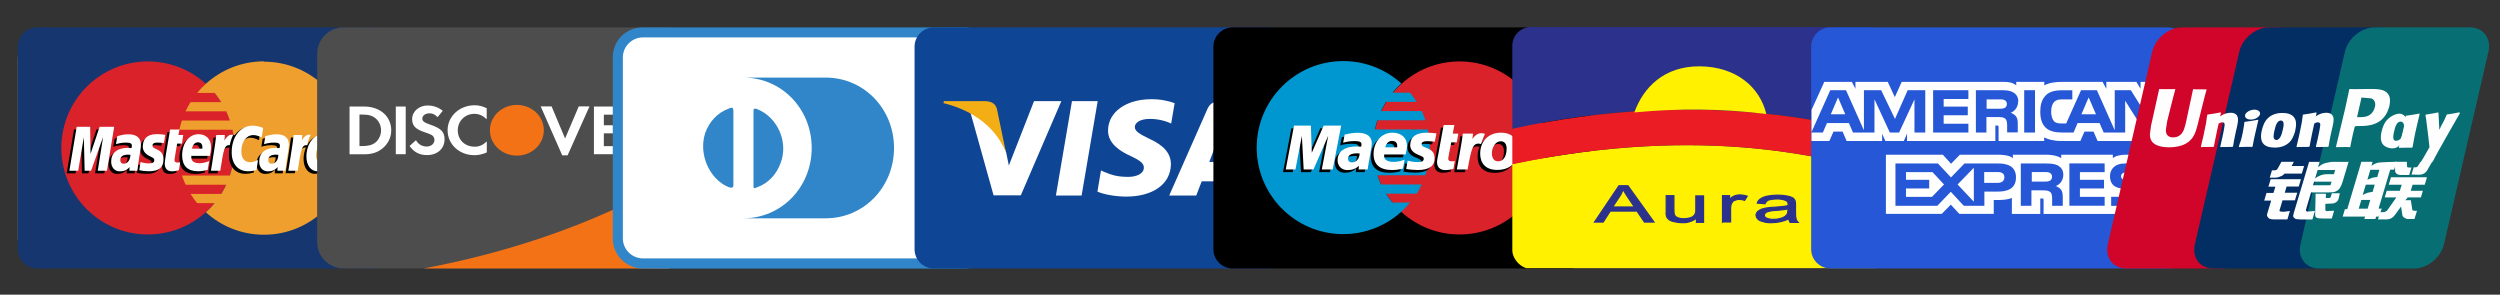 <?xml version="1.0" encoding="UTF-8"?><svg xmlns="http://www.w3.org/2000/svg" xmlns:xlink="http://www.w3.org/1999/xlink" viewBox="0 0 280 33"><rect x="0" y="0" width="280" height="33" fill="#333333" stroke="none"/><defs><clipPath id="clippath"><rect x="169.38" y="3.03" width="42.12" height="27.08" rx="2.08" ry="2.08" style="fill:none; stroke-width:0px;"/></clipPath></defs><g id="Livello_1"><rect x="2.25" y="3.65" width="38.17" height="26" rx="3.04" ry="3.04" style="fill:#fff; stroke:#6d6d6d; stroke-miterlimit:45.71; stroke-width:.55px;"/><path d="M19.62,16.82l.17-1.07h-.38s-1.79,0-1.79,0l1.24-7.91s.02-.05.03-.06c.02-.02.04-.02.07-.02h3.02c1,0,1.69.21,2.06.62.17.19.28.4.33.62.05.23.06.51,0,.85v.02s0,.22,0,.22l.17.1c.14.08.26.16.34.26.14.17.24.38.28.63.04.26.03.56-.04.91-.08.4-.2.74-.37,1.03-.16.26-.35.48-.59.65-.22.16-.49.28-.79.36-.29.08-.62.11-.99.11h-.24c-.17,0-.33.06-.46.17-.13.11-.21.26-.24.43l-.02.1-.3,1.89v.07s-.02.03-.03.04c0,0-.02.01-.03.01h-1.45" style="fill:#28356a; fill-rule:evenodd; stroke-width:0px;"/><path d="M24.7,9.88c0,.06-.02.12-.03.18-.4,2.05-1.76,2.76-3.5,2.76h-.89c-.21,0-.39.15-.43.37l-.58,3.7c-.02.14.08.26.22.26h1.57c.19,0,.34-.14.37-.32l.02-.08.3-1.88.02-.1c.03-.18.19-.32.37-.32h.24c1.52,0,2.71-.62,3.06-2.41.15-.75.07-1.37-.31-1.81-.12-.13-.26-.24-.43-.33" style="fill:#298fc2; fill-rule:evenodd; stroke-width:0px;"/><path d="M24.29,9.72c-.06-.02-.12-.03-.19-.05-.06-.01-.13-.03-.2-.04-.24-.04-.5-.06-.78-.06h-2.37c-.06,0-.11.01-.16.04-.11.05-.19.16-.21.28l-.5,3.2v.09c.02-.21.2-.37.41-.37h.89c1.74,0,3.1-.71,3.5-2.76.01-.06.02-.12.03-.18-.1-.05-.21-.1-.33-.14-.03,0-.06-.02-.09-.03" style="fill:#22284f; fill-rule:evenodd; stroke-width:0px;"/><path d="M20.38,9.9c.02-.13.1-.23.21-.28.05-.02.1-.04.16-.04h2.37c.28,0,.54.02.78.06.07.01.13.02.2.04.06.01.13.03.19.05.03,0,.06.02.09.03.12.04.23.09.33.14.12-.76,0-1.27-.41-1.74-.45-.51-1.26-.73-2.3-.73h-3.02c-.21,0-.39.15-.43.37l-1.26,7.99c-.02.16.1.3.26.3h1.86l.97-6.18" style="fill:#28356a; fill-rule:evenodd; stroke-width:0px;"/><path d="M10.73,19h-2.2c-.15,0-.28.11-.3.26l-.89,5.66c-.02.11.07.21.18.21h1.05c.15,0,.28-.11.3-.26l.24-1.53c.02-.15.15-.26.3-.26h.7c1.45,0,2.29-.7,2.51-2.1.1-.61,0-1.09-.28-1.43-.31-.37-.87-.56-1.6-.56ZM10.98,21.07c-.12.79-.72.79-1.31.79h-.33l.23-1.48c.01-.09.09-.16.18-.16h.15c.4,0,.77,0,.97.23.12.14.15.34.11.62Z" style="fill:#28356a; fill-rule:evenodd; stroke-width:0px;"/><path d="M17.36,21h-1.05c-.09,0-.17.07-.18.16l-.05.3-.07-.11c-.23-.33-.74-.44-1.25-.44-1.16,0-2.16.88-2.35,2.13-.1.62.04,1.21.39,1.62.32.38.78.54,1.33.54.94,0,1.46-.61,1.46-.61l-.05.29c-.02.11.07.21.18.21h.95c.15,0,.28-.11.3-.26l.57-3.62c.02-.11-.07-.21-.18-.21ZM15.89,23.05c-.1.6-.58,1.01-1.19,1.01-.31,0-.55-.1-.71-.28-.16-.19-.21-.45-.17-.74.1-.6.58-1.02,1.18-1.02.3,0,.54.1.7.29.16.19.22.46.18.75Z" style="fill:#28356a; fill-rule:evenodd; stroke-width:0px;"/><path d="M22.9,21.09h-1.06c-.1,0-.2.05-.25.13l-1.46,2.16-.62-2.07c-.04-.13-.16-.22-.29-.22h-1.04c-.13,0-.21.12-.17.24l1.17,3.43-1.1,1.55c-.09.12,0,.29.15.29h1.06c.1,0,.19-.05.25-.13l3.52-5.1c.08-.12,0-.29-.15-.29" style="fill:#28356a; fill-rule:evenodd; stroke-width:0px;"/><path d="M26.43,19h-2.2c-.15,0-.28.11-.3.26l-.89,5.66c-.02.11.07.21.18.21h1.13c.1,0,.19-.08.21-.18l.25-1.6c.02-.15.15-.26.3-.26h.7c1.45,0,2.29-.7,2.51-2.1.1-.61,0-1.09-.28-1.43-.31-.37-.87-.56-1.6-.56ZM26.68,21.07c-.12.79-.72.79-1.31.79h-.33l.23-1.48c.01-.09.09-.16.18-.16h.15c.4,0,.77,0,.97.23.12.14.15.34.11.62Z" style="fill:#298fc2; fill-rule:evenodd; stroke-width:0px;"/><path d="M33.06,21h-1.05c-.09,0-.17.07-.18.16l-.05.3-.07-.11c-.23-.33-.74-.44-1.24-.44-1.16,0-2.16.88-2.35,2.13-.1.62.04,1.21.39,1.62.32.38.78.54,1.33.54.94,0,1.46-.61,1.46-.61l-.05.29c-.02.11.07.21.18.21h.95c.15,0,.28-.11.3-.26l.57-3.62c.02-.11-.07-.21-.18-.21ZM31.59,23.05c-.1.6-.58,1.01-1.19,1.01-.31,0-.55-.1-.71-.28-.16-.19-.21-.45-.17-.74.1-.6.58-1.02,1.18-1.02.3,0,.54.1.7.29.16.19.22.46.18.75Z" style="fill:#298fc2; fill-rule:evenodd; stroke-width:0px;"/><path d="M34.22,19.15l-.9,5.76c-.02.11.07.21.18.21h.91c.15,0,.28-.11.3-.26l.89-5.66c.02-.11-.07-.21-.18-.21h-1.02c-.09,0-.17.07-.18.16" style="fill:#298fc2; fill-rule:evenodd; stroke-width:0px;"/></g><g id="Livello_13"><path d="M4.16,3.07h37.8c1.19,0,2.16.97,2.16,2.16v22.68c0,1.19-.97,2.16-2.16,2.16H4.16c-1.19,0-2.16-.97-2.16-2.16V5.23c0-1.19.97-2.16,2.16-2.16Z" style="fill:#16366f; stroke-width:0px;"/><path d="M26.25,16.57c0,5.35-4.34,9.69-9.69,9.69s-9.69-4.34-9.69-9.69,4.34-9.69,9.69-9.69,9.69,4.34,9.69,9.69" style="fill:#d9222a; stroke-width:0px;"/><path d="M29.57,6.87c-2.5,0-4.79.95-6.51,2.51-.35.32-.68.66-.98,1.03h1.96c.27.33.51.67.74,1.03h-3.44c-.21.33-.39.67-.56,1.03h4.55c.16.33.29.68.41,1.03h-5.37c-.11.34-.21.68-.28,1.03h5.94c.15.67.22,1.36.22,2.05,0,1.08-.18,2.11-.5,3.08h-5.37c.12.35.25.69.41,1.03h4.55c-.17.35-.35.7-.56,1.03h-3.44c.22.36.47.7.74,1.03h1.96c-.3.37-.63.71-.98,1.03,1.72,1.56,4,2.51,6.51,2.51,5.35,0,9.69-4.34,9.69-9.69s-4.34-9.69-9.69-9.69" style="fill:#ee9f2d; stroke-width:0px;"/><path d="M37.97,21.97c0-.17.14-.31.31-.31s.31.14.31.31-.14.31-.31.31c-.17,0-.31-.14-.31-.31ZM38.28,22.21c.13,0,.24-.11.24-.24,0-.13-.11-.24-.24-.24h0c-.13,0-.24.11-.24.24h0c0,.13.11.24.24.24,0,0,0,0,0,0ZM38.24,22.11h-.06v-.28h.12s.05,0,.07.01c.02.02.03.04.03.07,0,.03-.02.06-.05.07l.05.12h-.07l-.04-.11h-.05v.11h0ZM38.24,21.95h.04s.03,0,.04,0c.01,0,.02-.02.02-.03,0-.01,0-.02-.02-.03-.01,0-.03,0-.04,0h-.03v.07h0ZM14.29,17.63c-.11-.01-.16-.02-.23-.02-.6,0-.9.2-.9.61,0,.25.15.41.38.41.43,0,.74-.41.76-1ZM15.06,19.41h-.87l.02-.41c-.27.33-.62.48-1.1.48-.57,0-.96-.45-.96-1.09,0-.97.68-1.54,1.85-1.54.12,0,.27.01.43.03.03-.13.04-.19.04-.26,0-.27-.18-.36-.68-.36-.51,0-.94.12-1.11.18.01-.07.15-.9.15-.9.52-.15.87-.21,1.26-.21.9,0,1.38.41,1.38,1.17,0,.21-.03.46-.09.79-.09.58-.29,1.82-.31,2.12h0ZM11.7,19.41h-1.05l.6-3.78-1.35,3.78h-.72l-.09-3.76-.63,3.76h-.99l.82-4.92h1.51l.09,2.75.92-2.75h1.68l-.81,4.92M30.87,17.63c-.11-.01-.16-.02-.23-.02-.6,0-.9.2-.9.61,0,.25.15.41.38.41.43,0,.74-.41.76-1ZM31.64,19.41h-.87l.02-.41c-.27.33-.62.48-1.1.48-.57,0-.96-.45-.96-1.09,0-.97.68-1.54,1.85-1.54.12,0,.27.01.43.03.03-.13.04-.19.04-.26,0-.27-.18-.36-.67-.36-.51,0-.94.12-1.11.18.01-.07.15-.9.15-.9.52-.15.87-.21,1.26-.21.9,0,1.38.41,1.38,1.17,0,.21-.03.46-.09.79-.09.58-.29,1.82-.31,2.12h0ZM19.74,19.35c-.29.09-.51.13-.76.13-.54,0-.83-.31-.83-.88,0-.18.08-.64.14-1.07.06-.37.46-2.73.46-2.73h1.05l-.12.61h.63l-.14.96h-.63c-.12.76-.29,1.71-.3,1.83,0,.21.11.3.36.3.12,0,.21-.01.28-.04l-.14.89M22.94,19.32c-.36.11-.71.16-1.07.16-1.17,0-1.78-.61-1.78-1.78,0-1.37.78-2.37,1.83-2.37.86,0,1.41.56,1.41,1.45,0,.29-.04.58-.13.98h-2.08c-.07.58.3.82.91.82.37,0,.71-.08,1.09-.25l-.17.99ZM22.35,16.95c0-.08.11-.71-.49-.71-.33,0-.57.25-.67.71h1.16ZM15.69,16.67c0,.51.25.85.8,1.12.43.2.49.26.49.44,0,.25-.19.36-.6.36-.31,0-.61-.05-.94-.16,0,0-.14.88-.14.92.24.05.45.1,1.1.12,1.11,0,1.62-.42,1.62-1.34,0-.55-.21-.87-.74-1.11-.44-.2-.49-.25-.49-.43,0-.22.17-.33.52-.33.21,0,.49.02.76.06l.15-.93c-.27-.04-.69-.08-.93-.08-1.18,0-1.58.61-1.58,1.35M28.06,15.43c.29,0,.56.08.94.27l.17-1.07c-.15-.06-.7-.42-1.16-.42-.7,0-1.3.35-1.72.93-.61-.2-.86.21-1.17.61l-.27.06c.02-.13.04-.27.03-.4h-.97c-.13,1.24-.37,2.49-.55,3.73l-.05.27h1.05c.18-1.14.27-1.87.33-2.37l.4-.22c.06-.22.24-.29.62-.29-.05.27-.08.54-.07.82,0,1.31.71,2.12,1.84,2.12.29,0,.54-.04.93-.14l.19-1.12c-.35.17-.64.25-.89.25-.61,0-.98-.45-.98-1.2,0-1.08.55-1.84,1.34-1.84" style="stroke-width:0px;"/><path d="M12,19.12h-1.05l.6-3.78-1.35,3.78h-.72l-.09-3.76-.63,3.76h-.99l.82-4.92h1.51l.04,3.04,1.02-3.04h1.63l-.81,4.92" style="fill:#fff; stroke-width:0px;"/><path d="M36.97,14.49l-.23,1.42c-.29-.38-.6-.65-1.01-.65-.53,0-1.01.4-1.33.99-.44-.09-.9-.25-.9-.25h0c.04-.33.05-.53.05-.6h-.97c-.13,1.24-.37,2.49-.55,3.73l-.05.27h1.05c.14-.92.25-1.69.33-2.3.36-.32.54-.61.9-.59-.16.39-.26.84-.26,1.3,0,1,.51,1.66,1.27,1.66.39,0,.68-.13.97-.44l-.05.37h1l.8-4.92h-1.04ZM35.65,18.49c-.36,0-.54-.27-.54-.79,0-.79.34-1.34.82-1.34.36,0,.56.28.56.78,0,.79-.34,1.35-.83,1.35h0Z" style="stroke-width:0px;"/><path d="M14.6,17.34c-.11-.01-.16-.02-.23-.02-.6,0-.9.2-.9.61,0,.25.15.41.38.41.43,0,.74-.41.76-1ZM15.36,19.12h-.87l.02-.41c-.27.33-.62.48-1.1.48-.57,0-.96-.45-.96-1.09,0-.97.68-1.54,1.85-1.54.12,0,.27.01.43.03.03-.13.04-.19.04-.26,0-.27-.18-.36-.67-.36-.51,0-.94.12-1.11.18.01-.07.15-.9.15-.9.52-.15.87-.21,1.26-.21.9,0,1.38.41,1.38,1.17,0,.21-.03.46-.09.79-.09.58-.29,1.82-.31,2.12h0ZM29.48,14.33l-.17,1.07c-.38-.19-.65-.27-.94-.27-.79,0-1.34.76-1.34,1.84,0,.75.37,1.2.98,1.2.26,0,.55-.08.89-.25l-.18,1.12c-.39.11-.64.14-.93.14-1.13,0-1.84-.81-1.84-2.12,0-1.76.98-2.99,2.37-2.99.46,0,1,.19,1.16.26M31.17,17.34c-.11-.01-.16-.02-.23-.02-.6,0-.9.2-.9.61,0,.25.15.41.38.41.43,0,.74-.41.76-1ZM31.94,19.12h-.87l.02-.41c-.27.33-.62.48-1.1.48-.57,0-.96-.45-.96-1.09,0-.97.68-1.54,1.85-1.54.12,0,.27.01.43.03.03-.13.04-.19.04-.26,0-.27-.18-.36-.67-.36-.51,0-.94.12-1.11.18.01-.07.15-.9.15-.9.52-.15.87-.21,1.26-.21.9,0,1.38.41,1.38,1.17,0,.21-.03.46-.09.79-.09.58-.29,1.82-.31,2.12h0ZM20.04,19.06c-.29.09-.51.13-.76.13-.54,0-.83-.31-.83-.88,0-.18.08-.64.14-1.07.06-.37.46-2.73.46-2.73h1.05l-.12.61h.54l-.14.96h-.54c-.12.76-.3,1.71-.3,1.83,0,.21.11.3.36.3.12,0,.21-.01.28-.04l-.14.88M23.25,19.02c-.36.11-.71.16-1.07.16-1.17,0-1.78-.61-1.78-1.78,0-1.37.78-2.37,1.83-2.37.86,0,1.41.56,1.41,1.45,0,.29-.04.58-.13.98h-2.08c-.07.58.3.82.91.82.37,0,.71-.08,1.09-.25l-.17,1h0ZM22.66,16.65c0-.08.11-.71-.49-.71-.33,0-.57.25-.67.71h1.15ZM15.99,16.38c0,.51.25.85.8,1.12.43.2.49.26.49.44,0,.25-.19.36-.6.36-.31,0-.61-.05-.94-.16,0,0-.14.88-.14.92.24.05.45.1,1.09.12,1.11,0,1.62-.42,1.62-1.34,0-.55-.21-.87-.74-1.11-.44-.2-.49-.25-.49-.43,0-.22.18-.33.52-.33.21,0,.49.02.76.06l.15-.93c-.27-.04-.69-.08-.93-.08-1.18,0-1.58.61-1.58,1.35M37.51,19.12h-1l.05-.37c-.29.31-.58.44-.97.44-.77,0-1.27-.66-1.27-1.66,0-1.33.78-2.45,1.71-2.45.41,0,.72.17,1,.55l.23-1.42h1.04l-.8,4.92h0ZM35.96,18.19c.49,0,.83-.56.83-1.35,0-.51-.2-.78-.56-.78-.48,0-.82.56-.82,1.34,0,.52.18.79.54.79ZM32.89,15.12c-.13,1.24-.37,2.49-.55,3.73l-.05.27h1.05c.38-2.44.47-2.92,1.06-2.86.09-.5.27-.94.4-1.16-.44-.09-.69.16-1.01.63.03-.2.07-.4.06-.61h-.97M24.22,15.12c-.13,1.24-.37,2.49-.55,3.73l-.05.27h1.05c.38-2.44.47-2.92,1.06-2.86.09-.5.27-.94.4-1.16-.44-.09-.69.16-1.01.63.03-.2.07-.4.06-.61h-.97M37.97,18.8c0-.17.14-.31.31-.31.17,0,.31.14.31.31h0c0,.17-.14.31-.31.31-.17,0-.31-.14-.31-.31h0ZM38.28,19.04c.13,0,.24-.11.24-.24h0c0-.13-.11-.24-.24-.24h0c-.13,0-.24.11-.24.24,0,.13.11.24.24.24h0ZM38.24,18.94h-.06v-.27h.12s.05,0,.07.01c.02.02.04.04.04.07,0,.03-.02.06-.05.07l.05.12h-.07l-.04-.11h-.05v.11h0ZM38.24,18.79h.04s.03,0,.04,0c.01,0,.02-.02.02-.03,0-.01,0-.02-.02-.03-.01,0-.03,0-.04,0h-.03v.07h0Z" style="fill:#fff; stroke-width:0px;"/></g><g id="Livello_11"><path d="M38.48,3.07c-1.64,0-2.96,1.33-2.96,2.96v21.07c0,1.64,1.33,2.96,2.96,2.96h36.11c1.64,0,2.96-1.33,2.96-2.96V6.03c0-1.64-1.33-2.96-2.96-2.96h-36.11Z" style="fill:#4d4d4d; fill-rule:evenodd; stroke-width:0px;"/><path d="M53.15,11.79c.48,0,.88.1,1.36.33v1.23c-.46-.42-.86-.6-1.39-.6-1.04,0-1.85.81-1.85,1.84,0,1.08.79,1.84,1.91,1.84.5,0,.89-.17,1.34-.59v1.23c-.5.22-.91.31-1.39.31-1.69,0-3-1.22-3-2.79s1.34-2.8,3.02-2.8h0ZM47.92,11.82c.62,0,1.19.2,1.67.59l-.58.71c-.29-.3-.56-.43-.89-.43-.48,0-.82.26-.82.59,0,.29.2.44.86.67,1.26.43,1.63.82,1.63,1.67,0,1.03-.81,1.75-1.96,1.75-.84,0-1.45-.31-1.96-1.02l.72-.65c.25.46.68.71,1.21.71.49,0,.86-.32.86-.75,0-.22-.11-.42-.33-.55-.11-.06-.33-.16-.77-.3-1.04-.35-1.4-.73-1.4-1.47,0-.87.77-1.53,1.77-1.53ZM60.57,11.92h1.21l1.51,3.59,1.53-3.59h1.2l-2.45,5.48h-.6l-2.41-5.48h0ZM39.15,11.93h1.62c1.8,0,3.05,1.1,3.05,2.68,0,.79-.38,1.55-1.03,2.05-.54.43-1.17.62-2.02.62h-1.62v-5.34h0ZM44.33,11.93h1.11v5.34h-1.11v-5.34ZM66.52,11.93h3.14v.91h-2.03v1.19h1.96v.9h-1.96v1.44h2.03v.9h-3.14v-5.34h0ZM70.4,11.93h1.64c1.28,0,2.01.58,2.01,1.58,0,.82-.46,1.35-1.29,1.51l1.79,2.25h-1.36l-1.53-2.15h-.14v2.15h-1.11v-5.34ZM71.5,12.77v1.62h.32c.71,0,1.08-.29,1.08-.83s-.37-.79-1.06-.79h-.34ZM40.26,12.83v3.53h.3c.72,0,1.17-.13,1.51-.42.38-.32.61-.83.61-1.35s-.23-1.01-.61-1.33c-.37-.31-.8-.43-1.51-.43h-.3Z" style="fill:#fff; fill-rule:evenodd; stroke-width:0px;"/><path d="M57.89,11.75c1.67,0,3.02,1.27,3.02,2.84h0c0,1.57-1.35,2.84-3.02,2.84s-3.02-1.27-3.02-2.84h0c0-1.57,1.35-2.84,3.02-2.84h0ZM77.55,18.61c-1.4.99-11.91,8.05-30.11,11.46h27.15c1.64,0,2.96-1.33,2.96-2.96v-8.49h0Z" style="fill:#f47216; fill-rule:evenodd; stroke-width:0px;"/></g><g id="Livello_10"><path d="M108.01,3.07h-36c-1.91,0-3.38,1.46-3.38,3.38v20.25c0,1.91,1.57,3.38,3.38,3.38h36c1.91,0,3.38-1.46,3.38-3.38V6.44c0-1.91-1.58-3.38-3.38-3.38Z" style="fill:#3086c8; stroke-width:0px;"/><path d="M108.01,4.19c1.24,0,2.25,1.01,2.25,2.25v20.25c0,1.24-1.01,2.25-2.25,2.25h-36c-1.24,0-2.25-1.01-2.25-2.25V6.44c0-1.24,1.01-2.25,2.25-2.25h36" style="fill:#fff; stroke-width:0px;"/><path d="M82.14,16.57v4.16c0,.34-.22.34-.56.22-2.14-.9-3.38-3.71-2.59-6.07.45-1.24,1.35-2.25,2.59-2.7.45-.22.56-.11.56.22v4.16ZM84.39,16.57v-4.16q0-.34.34-.22c2.36.9,3.6,3.71,2.7,6.07-.45,1.24-1.35,2.25-2.59,2.7-.45.23-.45.11-.45-.22,0,0,0-4.16,0-4.16ZM92.49,8.69h-9.23c4.27,0,7.65,3.49,7.65,7.88s-3.38,7.88-7.65,7.88h9.22c4.27,0,7.65-3.49,7.65-7.88s-3.38-7.88-7.65-7.88Z" style="fill:#3086c8; stroke-width:0px;"/></g><g id="Livello_9"><path d="M104.59,3.07h37.8c1.19,0,2.16.97,2.16,2.16v22.68c0,1.19-.97,2.16-2.16,2.16h-37.8c-1.19,0-2.16-.97-2.16-2.16V5.23c0-1.19.97-2.16,2.16-2.16Z" style="fill:#0e4595; stroke-width:0px;"/><path d="M118.26,21.9l1.8-10.57h2.88l-1.8,10.57h-2.88ZM131.55,11.55c-.57-.21-1.47-.44-2.58-.44-2.85,0-4.85,1.43-4.87,3.49-.02,1.52,1.43,2.37,2.52,2.87,1.12.52,1.5.85,1.49,1.31,0,.71-.9,1.03-1.72,1.03-1.15,0-1.77-.16-2.71-.55l-.37-.17-.4,2.37c.67.3,1.92.55,3.21.56,3.03,0,4.99-1.42,5.02-3.61.01-1.2-.76-2.12-2.42-2.87-1.01-.49-1.62-.82-1.62-1.31,0-.44.52-.91,1.65-.91.94-.01,1.62.19,2.16.4l.26.12.39-2.29M138.97,11.33h-2.23c-.69,0-1.21.19-1.51.88l-4.28,9.69h3.03s.49-1.3.61-1.59c.33,0,3.27,0,3.69,0,.09.37.35,1.58.35,1.58h2.67l-2.33-10.56h0ZM135.43,18.15c.24-.61,1.15-2.96,1.15-2.96-.02.03.24-.61.38-1.01l.19.91s.55,2.52.67,3.05h-2.39ZM115.81,11.33l-2.82,7.21-.3-1.47c-.53-1.69-2.16-3.52-3.99-4.43l2.58,9.24h3.05s4.54-10.55,4.54-10.55h-3.05" style="fill:#fff; stroke-width:0px;"/><path d="M110.36,11.33h-4.65l-.04.22c3.61.88,6.01,2.99,7,5.53l-1.01-4.86c-.17-.67-.68-.87-1.31-.89" style="fill:#f2ae14; stroke-width:0px;"/></g><g id="Livello_8"><path d="M138.06,3.07h37.8c1.19,0,2.16.97,2.16,2.16v22.68c0,1.19-.97,2.16-2.16,2.16h-37.8c-1.19,0-2.16-.97-2.16-2.16V5.23c0-1.19.97-2.16,2.16-2.16Z" style="stroke-width:0px;"/><path d="M173.16,16.57c0,5.35-4.34,9.69-9.69,9.69s-9.69-4.34-9.69-9.69,4.34-9.69,9.69-9.69,9.69,4.34,9.69,9.69" style="fill:#d9222a; stroke-width:0px;"/><path d="M155.98,22.72c-.27-.33-.52-.67-.74-1.03h3.43c.21-.33.39-.67.56-1.03h-4.55c-.16-.33-.29-.68-.41-1.03h5.37c.32-.97.5-2,.5-3.08,0-.7-.08-1.39-.22-2.05h-5.93c.07-.35.17-.69.28-1.03h5.37c-.12-.35-.25-.69-.41-1.03h-4.55c.17-.35.35-.7.56-1.03h3.43c-.22-.36-.47-.7-.74-1.03h-1.96c.3-.37.63-.71.98-1.03-1.72-1.56-4-2.51-6.51-2.51-5.35,0-9.69,4.34-9.69,9.69s4.34,9.69,9.69,9.69c2.5,0,4.79-.95,6.51-2.51.35-.32.68-.66.98-1.03h-1.96" style="fill:#0097d0; stroke-width:0px;"/><path d="M171.87,21.97c0-.17.14-.31.31-.31s.31.14.31.31-.14.31-.31.31c-.17,0-.31-.14-.31-.31h0s0,0,0,0ZM172.18,22.21c.13,0,.24-.11.24-.24h0c0-.13-.11-.24-.24-.24h0c-.13,0-.24.11-.24.24h0c0,.13.11.24.24.24h0ZM172.14,22.11h-.06v-.27h.12s.05,0,.07.01c.02.02.03.04.03.07,0,.03-.02.06-.05.07l.05.12h-.07l-.04-.11h-.05v.11h0ZM172.14,21.95h.04s.03,0,.04,0c.01,0,.02-.02.02-.03,0-.01,0-.02-.02-.03-.01,0-.03,0-.04,0h-.03v.07h0ZM156.83,19.19c-.41.11-.81.16-1.24.16-1.35,0-2.05-.62-2.05-1.79,0-1.37.9-2.39,2.11-2.39.99,0,1.63.57,1.63,1.46,0,.29-.04.58-.15.99h-2.4c-.09.57.33.83,1.05.83.43,0,.81-.08,1.24-.25l-.19,1h0ZM156.18,16.8c0-.09.13-.7-.56-.72-.38,0-.66.26-.77.72h1.33,0ZM157.64,16.53c0,.51.29.86.94,1.12.5.2.58.26.58.44,0,.25-.22.37-.71.36-.37,0-.7-.05-1.09-.16l-.17.93c.35.08.84.11,1.28.12,1.3,0,1.9-.42,1.9-1.34,0-.55-.25-.88-.87-1.12-.52-.21-.58-.25-.58-.44,0-.22.2-.33.6-.33.24,0,.57.02.88.06l.18-.93c-.32-.04-.8-.08-1.08-.08-1.37,0-1.85.62-1.85,1.36M152.87,19.28h-1.01l.02-.42c-.31.33-.72.49-1.27.49-.66,0-1.11-.45-1.11-1.1,0-.98.78-1.55,2.13-1.55.14,0,.31.01.49.03.04-.13.05-.19.05-.26,0-.27-.21-.37-.78-.37-.56,0-.94.08-1.28.18l.17-.9c.6-.15,1-.21,1.45-.21,1.04,0,1.59.41,1.59,1.18,0,.2-.06.62-.1.8-.04.26-.33,1.78-.36,2.14h0ZM151.99,17.49c-.13-.01-.18-.02-.27-.02-.69,0-1.04.2-1.04.61,0,.25.17.41.44.41.49,0,.85-.41.87-1ZM162.47,19.22c-.33.09-.59.13-.87.13-.62,0-.95-.32-.95-.88-.02-.15.13-.87.17-1.07.03-.2.57-3.1.57-3.1h1.2l-.18.96h.62l-.17.98h-.62s-.34,1.7-.34,1.83c0,.21.13.3.41.3.14,0,.24-.01.33-.04l-.16.88M167.83,15.17c-.88,0-1.57.36-1.96.97l.35-.9c-.64-.23-1.05.1-1.42.58,0,0-.06.08-.12.15v-.7h-1.13c-.15,1.24-.42,2.5-.63,3.75l-.05.27h1.21c.11-.63.21-1.15.3-1.55.26-1.12.69-1.47,1.34-1.31-.15.32-.23.7-.23,1.11,0,1,.54,1.82,1.9,1.82s2.35-.73,2.35-2.39c0-1-.66-1.79-1.9-1.79h0ZM167.48,18.37c-.43,0-.69-.35-.69-.89,0-.64.38-1.36.99-1.36.49,0,.66.39.66.8,0,.91-.37,1.44-.96,1.44ZM148.95,19.28h-1.21l.72-3.78-1.65,3.78h-1.1l-.2-3.76-.72,3.76h-1.09l.93-4.91h1.89l.16,2.74,1.19-2.74h2.04l-.95,4.91" style="stroke-width:0px;"/><path d="M169.82,18.67c0-.17.14-.31.31-.31.17,0,.31.14.31.31,0,.17-.14.31-.31.31s-.31-.14-.31-.31h0s0,0,0,0ZM170.14,18.9c.13,0,.24-.11.24-.24,0-.13-.11-.24-.24-.24s-.24.11-.24.24c0,.13.11.24.24.24ZM170.09,18.8h-.06v-.27h.12s.05,0,.07.01c.02.02.03.04.03.07,0,.03-.02.06-.05.07l.05.12h-.07l-.04-.11h-.05v.11h0ZM170.09,18.65h.04s.03,0,.04,0c.01,0,.02-.02.02-.03,0-.01,0-.02-.02-.03-.01,0-.03,0-.04,0h-.03v.07ZM157.13,18.88c-.41.11-.81.16-1.24.16-1.35,0-2.05-.62-2.05-1.79,0-1.37.9-2.39,2.11-2.39.99,0,1.63.57,1.63,1.45,0,.3-.04.58-.15.99h-2.4c-.09.57.33.83,1.05.83.43,0,.81-.08,1.24-.25l-.19,1h0ZM156.48,16.5c0-.09.13-.7-.56-.72-.38,0-.66.26-.77.72h1.33,0ZM157.94,16.23c0,.51.29.86.94,1.12.5.2.58.26.58.44,0,.25-.22.37-.71.36-.37,0-.7-.05-1.09-.16l-.17.93c.35.08.84.11,1.28.12,1.3,0,1.9-.42,1.9-1.34,0-.55-.25-.88-.87-1.12-.51-.21-.58-.25-.58-.44,0-.22.2-.33.6-.33.24,0,.57.02.88.06l.18-.93c-.32-.04-.8-.08-1.08-.08-1.37,0-1.85.62-1.85,1.36M153.18,18.98h-1.01l.02-.42c-.31.33-.72.49-1.27.49-.66,0-1.11-.45-1.11-1.1,0-.98.78-1.55,2.13-1.55.14,0,.31.01.5.03.04-.13.05-.19.05-.26,0-.27-.21-.37-.78-.37-.56,0-.94.09-1.28.18l.17-.9c.6-.15,1-.21,1.45-.21,1.04,0,1.59.41,1.59,1.18,0,.21-.06.62-.1.8-.04.26-.33,1.78-.36,2.14h0ZM152.29,17.19c-.13-.01-.18-.02-.27-.02-.69,0-1.04.2-1.04.61,0,.25.17.41.43.41.49,0,.85-.41.87-1ZM162.77,18.92c-.33.09-.59.13-.87.13-.62,0-.95-.32-.95-.88-.02-.15.13-.87.17-1.07.03-.2.57-3.1.57-3.1h1.2l-.18.96h.62l-.17.98h-.62s-.34,1.7-.34,1.83c0,.21.13.3.41.3.14,0,.24-.01.33-.04l-.16.88M168.74,16.63c0,.91-.37,1.44-.96,1.44-.43,0-.69-.35-.69-.89,0-.64.38-1.36.99-1.36.49,0,.66.39.66.8h0ZM170.03,16.65c0-1-.66-1.79-1.9-1.79-1.43,0-2.35.95-2.35,2.35,0,1,.54,1.82,1.9,1.82,1.37,0,2.35-.73,2.35-2.39h0ZM163.84,14.96c-.15,1.24-.42,2.5-.63,3.75l-.05.27h1.21c.44-2.41.58-3.09,1.5-2.85l.44-1.14c-.64-.23-1.05.1-1.42.58.03-.21.1-.42.08-.61h-1.13M149.25,18.98h-1.21l.72-3.78-1.65,3.78h-1.1l-.2-3.76-.72,3.76h-1.09l.93-4.91h1.89l.1,3.04,1.33-3.04h1.96l-.95,4.91" style="fill:#fff; stroke-width:0px;"/></g><g id="Livello_7"><g style="clip-path:url(#clippath);"><path d="M167.04,3.03h45.24l.04,12.72c-5.44-1.87-22.82-6.38-45.28-.76V3.03Z" style="fill:#2c328b; stroke-width:0px;"/><path d="M167.04,30.03h45.24v-10.2c-8.15-2.45-22.67-6.13-45.24-.94v11.14Z" style="fill:#fff100; stroke-width:0px;"/><path d="M212.28,19.83c-8.15-2.45-22.67-6.13-45.24-.94v-3.89c22.46-5.59,39.83-1.12,45.28.76l-.04,4.07Z" style="fill:#ec1c24; stroke-width:0px;"/><path d="M183.05,12.58c1.01-2.78,3.32-5.19,7.35-5.15,4.04.04,6.7,2.31,7.43,5.34-4.9-.61-9.84-.65-14.78-.18Z" style="fill:#fff100; stroke-width:0px;"/><path d="M178.58,24.87l2.74-4.07h1.01l2.92,4.07h-1.08l-.83-1.23h-2.99l-.79,1.23h-.97ZM180.63,23.18h2.42l-.76-1.12c-.18-.29-.36-.54-.5-.83-.11.29-.22.54-.4.79l-.76,1.15h0ZM190,24.87v-.43c-.47.36-1.05.54-1.62.5-.29,0-.58-.04-.87-.11-.22-.04-.43-.11-.61-.25-.11-.11-.22-.22-.25-.36-.04-.14-.07-.32-.04-.47v-1.84h.87v1.62c0,.18,0,.36.07.54.07.14.18.25.36.32.22.07.43.11.65.11.25,0,.5-.04.76-.11.4-.11.65-.47.61-.9v-1.55h.87v2.96h-.79v-.04ZM192.92,24.87v-2.96h.79v.43c.14-.18.36-.32.54-.4.18-.07.36-.11.54-.11.29,0,.61.04.9.14l-.29.47c-.18-.07-.4-.11-.61-.11-.18,0-.36.04-.5.11-.14.04-.25.14-.32.29-.11.18-.14.4-.14.58v1.55h-.9ZM200.35,24.51c-.29.14-.61.25-.94.32s-.65.11-.97.11c-.43.04-.9-.07-1.3-.22-.25-.11-.43-.32-.47-.61,0-.14.07-.29.18-.4.14-.14.29-.22.47-.29.22-.07.4-.11.61-.14.18,0,.43-.07.79-.07.5-.04,1.05-.07,1.55-.18v-.14c0-.18-.07-.36-.25-.43-.32-.14-.65-.18-1.01-.18-.32,0-.61.04-.9.11-.18.07-.36.25-.43.43l-.87-.07c.07-.22.22-.4.4-.5.22-.14.5-.25.76-.29.76-.14,1.51-.14,2.23,0,.22.04.43.11.61.22.11.07.22.22.25.32.04.14.04.29.04.47v.68c0,.29,0,.58.07.9.04.14.11.25.22.36h-.9c-.07-.14-.14-.25-.14-.4h0ZM200.28,23.39c-.47.11-.94.14-1.44.18-.25,0-.5.04-.76.11-.14.04-.25.07-.36.18-.07.07-.11.14-.11.25,0,.14.07.25.25.32.25.11.5.14.76.14.29,0,.61-.04.9-.14.22-.07.43-.18.58-.36.11-.14.14-.32.14-.5l.04-.18Z" style="fill:#2c328b; stroke:#2c328b; stroke-miterlimit:22.93; stroke-width:.13px;"/></g></g><g id="Livello_6"><path d="M205.01,3.07h37.8c1.19,0,2.16.97,2.16,2.16v22.68c0,1.19-.97,2.16-2.16,2.16h-37.8c-1.19,0-2.16-.97-2.16-2.16V5.23c0-1.19.97-2.16,2.16-2.16Z" style="fill:#2557d6; stroke-width:0px;"/><path d="M202.87,15.79h2.02l.46-1.05h1.02l.45,1.05h3.98v-.81l.36.81h2.07l.36-.82v.82h9.89v-1.73s.19,0,.19,0c.13,0,.17.02.17.23v1.5h5.11v-.4c.41.21,1.05.4,1.9.4h2.15l.46-1.05h1.02l.45,1.05h4.15v-1l.63,1h3.32v-6.62h-3.29v.78l-.46-.78h-3.37v.78l-.42-.78h-4.56c-.76,0-1.43.1-1.97.39v-.39h-3.14v.39c-.34-.29-.81-.39-1.34-.39h-11.49l-.77,1.71-.79-1.71h-3.62v.78l-.4-.78h-3.09l-1.43,3.15v3.47h0ZM215.63,14.84h-1.21v-3.71s-1.72,3.71-1.72,3.71h-1.04l-1.72-3.72v3.72h-2.41l-.45-1.06h-2.46l-.46,1.06h-1.29l2.12-4.74h1.76l2.01,4.49v-4.49h1.93l1.55,3.22,1.42-3.22h1.97v4.74h0ZM206.67,12.8l-.81-1.89-.81,1.89h1.62ZM220.46,14.84h-3.95v-4.74h3.95v.99h-2.77v.85h2.7v.97h-2.7v.95h2.77v.98s0,0,0,0ZM226.03,11.37c0,.76-.53,1.15-.83,1.26.26.09.48.26.59.4.17.24.2.45.2.87v.93h-1.19v-.6c0-.29.02-.7-.19-.92-.17-.17-.44-.2-.86-.2h-1.27v1.73h-1.18v-4.74h2.72c.6,0,1.05.02,1.43.23.37.21.6.52.6,1.05h0ZM224.53,12.08c-.16.09-.35.1-.59.1h-1.44v-1.05h1.46c.21,0,.42,0,.56.09.15.07.25.22.25.42s-.09.37-.24.45ZM227.92,14.84h-1.21v-4.74h1.21v4.74ZM241.94,14.84h-1.68l-2.24-3.56v3.56h-2.41l-.46-1.06h-2.46l-.45,1.06h-1.38c-.58,0-1.3-.12-1.72-.52-.42-.4-.63-.95-.63-1.81,0-.7.13-1.35.64-1.85.38-.38.98-.55,1.8-.55h1.15v1.02h-1.12c-.43,0-.68.06-.91.28-.2.2-.34.58-.34,1.07s.11.87.33,1.11c.18.19.51.24.82.24h.53l1.67-3.73h1.77l2,4.49v-4.49h1.8l2.08,3.3v-3.3h1.21v4.74h0ZM234.75,12.8l-.82-1.89-.81,1.89h1.63ZM244.96,22.41c-.29.4-.85.61-1.61.61h-2.29v-1.02h2.28c.23,0,.38-.03.48-.12.09-.08.14-.19.14-.31,0-.14-.06-.25-.14-.31-.09-.07-.21-.11-.42-.11-1.11-.04-2.5.03-2.5-1.47,0-.69.46-1.41,1.7-1.41h2.36v-.94h-2.19c-.66,0-1.14.15-1.48.39v-.39h-3.24c-.52,0-1.13.12-1.41.39v-.39h-5.78v.39c-.46-.32-1.24-.39-1.6-.39h-3.82v.39c-.36-.34-1.17-.39-1.67-.39h-4.27l-.98,1.01-.92-1.01h-6.38v6.62h6.26l1.01-1.03.95,1.03h3.86s0-1.55,0-1.55h.38c.51,0,1.12-.01,1.65-.23v1.79h3.18v-1.73h.15c.2,0,.22,0,.22.2v1.53h9.67c.61,0,1.26-.15,1.61-.42v.42h3.07c.64,0,1.26-.09,1.74-.31v-1.23s0,0,0,0ZM225.79,19.87c0,1.32-1.03,1.59-2.06,1.59h-1.48v1.59h-2.3l-1.46-1.57-1.51,1.57h-4.69v-4.74h4.76l1.46,1.56,1.51-1.56h3.78c.94,0,1.99.25,1.99,1.56ZM216.38,22.05h-2.91v-.94h2.6v-.97h-2.6v-.86h2.97l1.29,1.38-1.35,1.39ZM221.07,22.59l-1.82-1.93,1.82-1.87v3.8ZM223.76,20.48h-1.53v-1.21h1.54c.43,0,.72.17.72.58s-.28.63-.74.63ZM231.77,18.3h3.95v.98h-2.77v.86h2.7v.97h-2.7v.94h2.77v.99h-3.95v-4.74s0,0,0,0ZM230.25,20.84c.26.09.48.26.58.4.17.23.19.45.2.87v.94h-1.19v-.59c0-.29.03-.71-.19-.93-.17-.17-.44-.21-.87-.21h-1.26v1.73h-1.19v-4.74h2.73c.6,0,1.04.03,1.42.22.37.22.61.51.61,1.05,0,.76-.53,1.14-.84,1.26h0ZM229.58,20.24c-.16.09-.35.1-.58.1h-1.44v-1.07h1.46c.21,0,.42,0,.56.09.15.08.25.22.25.43s-.09.37-.25.46h0ZM240.26,20.55c.23.23.35.52.35,1.01,0,1.02-.67,1.5-1.86,1.5h-2.3v-1.02h2.3c.22,0,.38-.03.48-.12.08-.07.14-.18.14-.31,0-.14-.06-.25-.14-.31-.09-.07-.22-.11-.42-.11-1.11-.04-2.49.03-2.49-1.47,0-.69.45-1.41,1.69-1.41h2.37v1.01h-2.17c-.22,0-.36,0-.47.09-.13.08-.18.19-.18.34,0,.18.11.3.26.35.12.04.26.05.46.05l.64.02c.64.01,1.08.12,1.35.38h0ZM244.96,19.28h-2.16c-.22,0-.36,0-.48.09-.12.08-.17.19-.17.34,0,.18.11.3.26.35.12.04.26.05.46.05l.64.02c.65.02,1.08.12,1.34.38.05.04.08.08.11.12v-1.35h0Z" style="fill:#fff; stroke-width:0px;"/></g><g id="Livello_5"><path d="M244.38,3.07h10.67c1.49,0,2.42,1.23,2.07,2.73l-4.97,21.54c-.35,1.5-1.85,2.73-3.33,2.73h-10.67c-1.49,0-2.42-1.23-2.07-2.73l4.97-21.54c.35-1.51,1.84-2.73,3.33-2.73h0Z" style="fill:#d10429; stroke-width:0px;"/><path d="M254.12,3.07h12.27c1.49,0,.81,1.23.47,2.73l-4.97,21.54c-.35,1.5-.24,2.73-1.73,2.73h-12.27c-1.5,0-2.42-1.23-2.06-2.73l4.97-21.54c.35-1.51,1.84-2.73,3.33-2.73h0Z" style="fill:#022e64; stroke-width:0px;"/><path d="M265.96,3.07h10.67c1.49,0,2.42,1.23,2.07,2.73l-4.97,21.54c-.35,1.5-1.85,2.73-3.33,2.73h-10.67c-1.5,0-2.42-1.23-2.07-2.73l4.97-21.54c.35-1.51,1.84-2.73,3.33-2.73h0,0Z" style="fill:#076f74; stroke-width:0px;"/><path d="M264.17,23.37h1.01l.29-.98h-1l-.29.98ZM264.97,20.68l-.35,1.16s.38-.2.59-.26c.21-.05.52-.09.52-.09l.24-.81h-1.01,0ZM265.48,19.02l-.33,1.11s.37-.17.58-.23c.21-.05.52-.07.52-.07l.24-.81h-1.01s0,0,0,0ZM267.7,19.02l-1.3,4.34h.35l-.27.9h-.35l-.09.27h-1.24l.09-.27h-2.51l.25-.83h.26l1.32-4.42.26-.89h1.26l-.13.45s.33-.24.66-.33c.32-.09,2.15-.12,2.15-.12l-.27.88h-.43,0s0,0,0,0Z" style="fill:#fefefe; stroke-width:0px;"/><path d="M268.22,18.12h1.35l.02.51c0,.09.06.13.22.13h.27l-.25.84h-.73c-.63.05-.87-.23-.85-.53l-.02-.93h0ZM268.38,22.11h-1.29l.22-.74h1.47l.21-.68h-1.45l.25-.84h4.03l-.25.84h-1.36l-.21.68h1.36l-.22.74h-1.47l-.26.31h.6l.15.94c.02.09.02.16.05.2.03.03.21.05.31.05h.18l-.28.92h-.46c-.07,0-.18,0-.33,0-.14-.02-.23-.09-.33-.14-.09-.04-.21-.14-.24-.32l-.14-.94-.67.92c-.21.29-.5.52-.98.52h-.93l.25-.81h.36c.1,0,.19-.04.26-.08.07-.03.13-.06.19-.16l.98-1.39h0ZM254.31,20.07h3.4l-.25.82h-1.36l-.21.7h1.4l-.26.85h-1.39l-.34,1.14c-.04.13.33.14.47.14l.7-.09-.28.94h-1.57c-.12,0-.22-.02-.36-.05-.13-.03-.19-.09-.25-.18-.05-.09-.15-.16-.09-.37l.45-1.5h-.78l.26-.86h.78l.21-.7h-.78l.25-.82h-.02ZM256.66,18.59h1.4l-.26.85h-1.91l-.21.18c-.09.09-.12.05-.23.12-.11.05-.33.16-.63.16h-.61l.25-.82h.19c.16,0,.26-.02.32-.05.06-.04.13-.13.2-.27l.35-.64h1.39l-.24.47h0s0,0,0,0ZM259.29,19.99s.38-.35,1.03-.46c.15-.03,1.08-.02,1.08-.02l.14-.47h-1.96l-.29.96h0s0,0,0,0ZM261.13,20.35h-1.95l-.12.4h1.69c.2-.02.24,0,.26,0l.12-.39h0ZM258.61,18.13h1.19l-.17.6s.37-.31.64-.41c.26-.09.85-.19.85-.19h1.92s-.66,2.2-.66,2.2c-.11.38-.24.62-.32.74-.07.11-.16.21-.33.31-.16.09-.31.14-.45.15-.12,0-.33.02-.59.02h-1.85l-.52,1.75c-.05.17-.07.26-.04.31.02.04.09.09.18.09l.81-.08-.28.96h-.91c-.29,0-.5,0-.65-.02-.14-.02-.29,0-.39-.08-.09-.08-.22-.18-.21-.28,0-.09.05-.25.11-.47l1.67-5.57Z" style="fill:#fefefe; stroke-width:0px;"/><path d="M262.06,21.64l-.11.53c-.05.16-.09.29-.21.4-.13.11-.28.23-.64.23l-.66.03v.59c-.02.16.03.15.05.18.03.03.05.04.09.05l.21-.02.63-.03-.26.88h-.72c-.5,0-.88-.02-1-.11-.12-.08-.14-.17-.14-.34l.05-2.33h1.16l-.02.48h.28c.09,0,.16,0,.2-.03s.06-.06.08-.12l.12-.38h.91v-.02s0,0,0,0ZM245.63,9.96c-.04.19-.78,3.64-.78,3.64-.16.7-.28,1.2-.67,1.52-.22.19-.49.27-.79.27-.49,0-.77-.24-.81-.7v-.16s.14-.93.14-.94c0,0,.78-3.15.91-3.56,0-.02,0-.04,0-.05-1.51.02-1.78,0-1.8-.02,0,.03-.05.23-.05.23l-.79,3.55-.07.3-.13.99c0,.29.05.53.17.73.36.64,1.4.74,1.98.74.75,0,1.46-.16,1.93-.45.83-.49,1.05-1.27,1.23-1.95l.09-.35s.8-3.26.94-3.69c0-.02,0-.04.02-.05-1.1,0-1.42,0-1.53-.02h0s0,0,0,0ZM250.05,16.45c-.53,0-.73,0-1.36.02l-.02-.05c.05-.24.12-.48.16-.72l.08-.33c.12-.51.22-1.11.24-1.29.02-.11.05-.38-.26-.38-.13,0-.26.06-.4.13-.08.27-.22,1.04-.3,1.39-.16.74-.16.82-.23,1.18l-.05.05c-.55,0-.74,0-1.38.02l-.03-.05c.11-.44.21-.88.31-1.32.26-1.18.33-1.64.4-2.24l.05-.03c.62-.09.77-.11,1.44-.24l.05.06-.1.38c.12-.07.22-.14.34-.2.32-.16.67-.2.86-.2.29,0,.62.09.75.43.12.31.05.68-.12,1.42l-.09.38c-.17.83-.2.98-.29,1.54l-.06.05h0s0,0,0,0ZM252.23,16.45c-.33,0-.53,0-.74,0-.2,0-.4.02-.7.02l-.02-.02-.02-.03c.09-.31.12-.42.17-.53.04-.11.08-.22.16-.54.09-.41.15-.7.19-.96.05-.24.07-.45.1-.7l.02-.02.02-.02c.33-.05.53-.08.74-.11s.43-.07.76-.13l.02.03v.03s-.18.77-.18.77c-.06.26-.12.52-.18.78-.12.55-.17.75-.19.9-.03.14-.04.21-.09.49l-.03.02-.03.02h-.02s0,0,0,0ZM255.67,14.53c-.02.14-.15.67-.31.88-.12.16-.25.27-.4.27-.05,0-.31,0-.32-.4,0-.2.04-.4.09-.62.14-.63.31-1.16.74-1.16.33,0,.36.39.21,1.03h0ZM257.07,14.59c.19-.83.04-1.22-.14-1.46-.28-.36-.78-.48-1.29-.48-.31,0-1.04.03-1.61.56-.41.38-.6.91-.71,1.41-.12.51-.25,1.42.59,1.77.26.11.63.14.87.14.61,0,1.24-.17,1.71-.67.36-.41.53-1.02.59-1.28h0ZM270.14,16.54c-.65,0-.84,0-1.43.02l-.04-.05c.16-.62.33-1.24.47-1.87.19-.81.23-1.16.29-1.64l.05-.04c.64-.09.82-.12,1.5-.24l.02.05c-.12.52-.24,1.03-.36,1.53-.25,1.07-.33,1.62-.43,2.18l-.06.05h0s0,0,0,0Z" style="fill:#fefefe; stroke-width:0px;"/><path d="M269.2,14.63c-.03.13-.16.67-.32.88-.11.16-.37.26-.52.26-.05,0-.3,0-.32-.39,0-.2.04-.4.09-.62.14-.62.31-1.14.74-1.14.33,0,.48.38.33,1.02h0s0,0,0,0ZM270.48,14.69c.19-.83-.57-.07-.69-.34-.19-.43-.07-1.29-.81-1.58-.29-.12-.96.03-1.53.56-.4.38-.6.9-.71,1.4-.12.5-.25,1.42.58,1.75.26.12.5.15.74.13.84-.05,1.47-1.32,1.95-1.82.36-.4.43.15.48-.09h0ZM260.75,16.45c-.53,0-.72,0-1.35.02l-.02-.05c.05-.24.12-.48.17-.72l.07-.33c.12-.51.23-1.11.24-1.29.02-.11.05-.38-.26-.38-.13,0-.27.06-.4.13-.07.27-.22,1.04-.3,1.39-.15.74-.16.82-.23,1.18l-.05.05c-.55,0-.74,0-1.38.02l-.03-.05c.11-.44.21-.88.31-1.32.26-1.18.33-1.64.4-2.24l.05-.03c.62-.09.78-.11,1.44-.24l.05.06-.09.38c.11-.07.22-.14.33-.2.32-.16.67-.2.86-.2.29,0,.61.09.75.43.12.31.04.68-.13,1.42l-.09.38c-.18.83-.2.98-.29,1.54l-.06.05h0s0,0,0,0ZM265.39,9.97h-.45c-1.16.02-1.63.02-1.81,0-.02.09-.05.23-.05.23,0,0-.42,1.94-.42,1.95,0,0-.99,4.13-1.04,4.33,1.02-.02,1.43-.02,1.6,0,.04-.2.27-1.35.28-1.35,0,0,.2-.85.21-.88,0,0,.06-.09.12-.13h.09c.88,0,1.86,0,2.64-.57.53-.39.88-.98,1.05-1.68.04-.17.07-.38.07-.59,0-.27-.05-.54-.21-.75-.4-.56-1.18-.56-2.09-.57h0ZM265.98,11.99c-.09.43-.37.8-.73.97-.29.15-.65.16-1.02.16h-.24l.02-.09s.44-1.94.44-1.93l.02-.1v-.08s.19.02.19.02c0,0,.91.08.93.08.36.14.51.5.4.98h0ZM275.5,12.64l-.05-.06c-.66.13-.78.16-1.39.24l-.05.05s0,.02,0,.03h0c-.45,1.05-.44.82-.81,1.65,0-.04,0-.06,0-.1l-.09-1.8-.05-.06c-.7.13-.71.16-1.35.24l-.05.05s0,.05,0,.07h0c.08.42.06.33.14.98.04.32.09.64.12.96.06.53.1.79.18,1.6-.43.72-.54.99-.95,1.63l.02.06c.63-.02.77-.02,1.23-.02l.1-.12c.35-.76,3.02-5.38,3.02-5.38h0s0,0,0,0ZM252.83,13.16c.36-.25.4-.59.1-.77-.3-.18-.84-.13-1.19.13-.36.24-.4.59-.09.77.29.17.83.13,1.19-.13Z" style="fill:#fefefe; stroke-width:0px;"/><path d="M272.39,18.13l-.52.9c-.16.31-.47.54-.95.54l-.83-.02.24-.81h.16c.09,0,.15,0,.19-.03.05-.02.07-.05.11-.09l.31-.49h1.29,0s0,0,0,0Z" style="fill:#fefefe; stroke-width:0px;"/></g></svg>